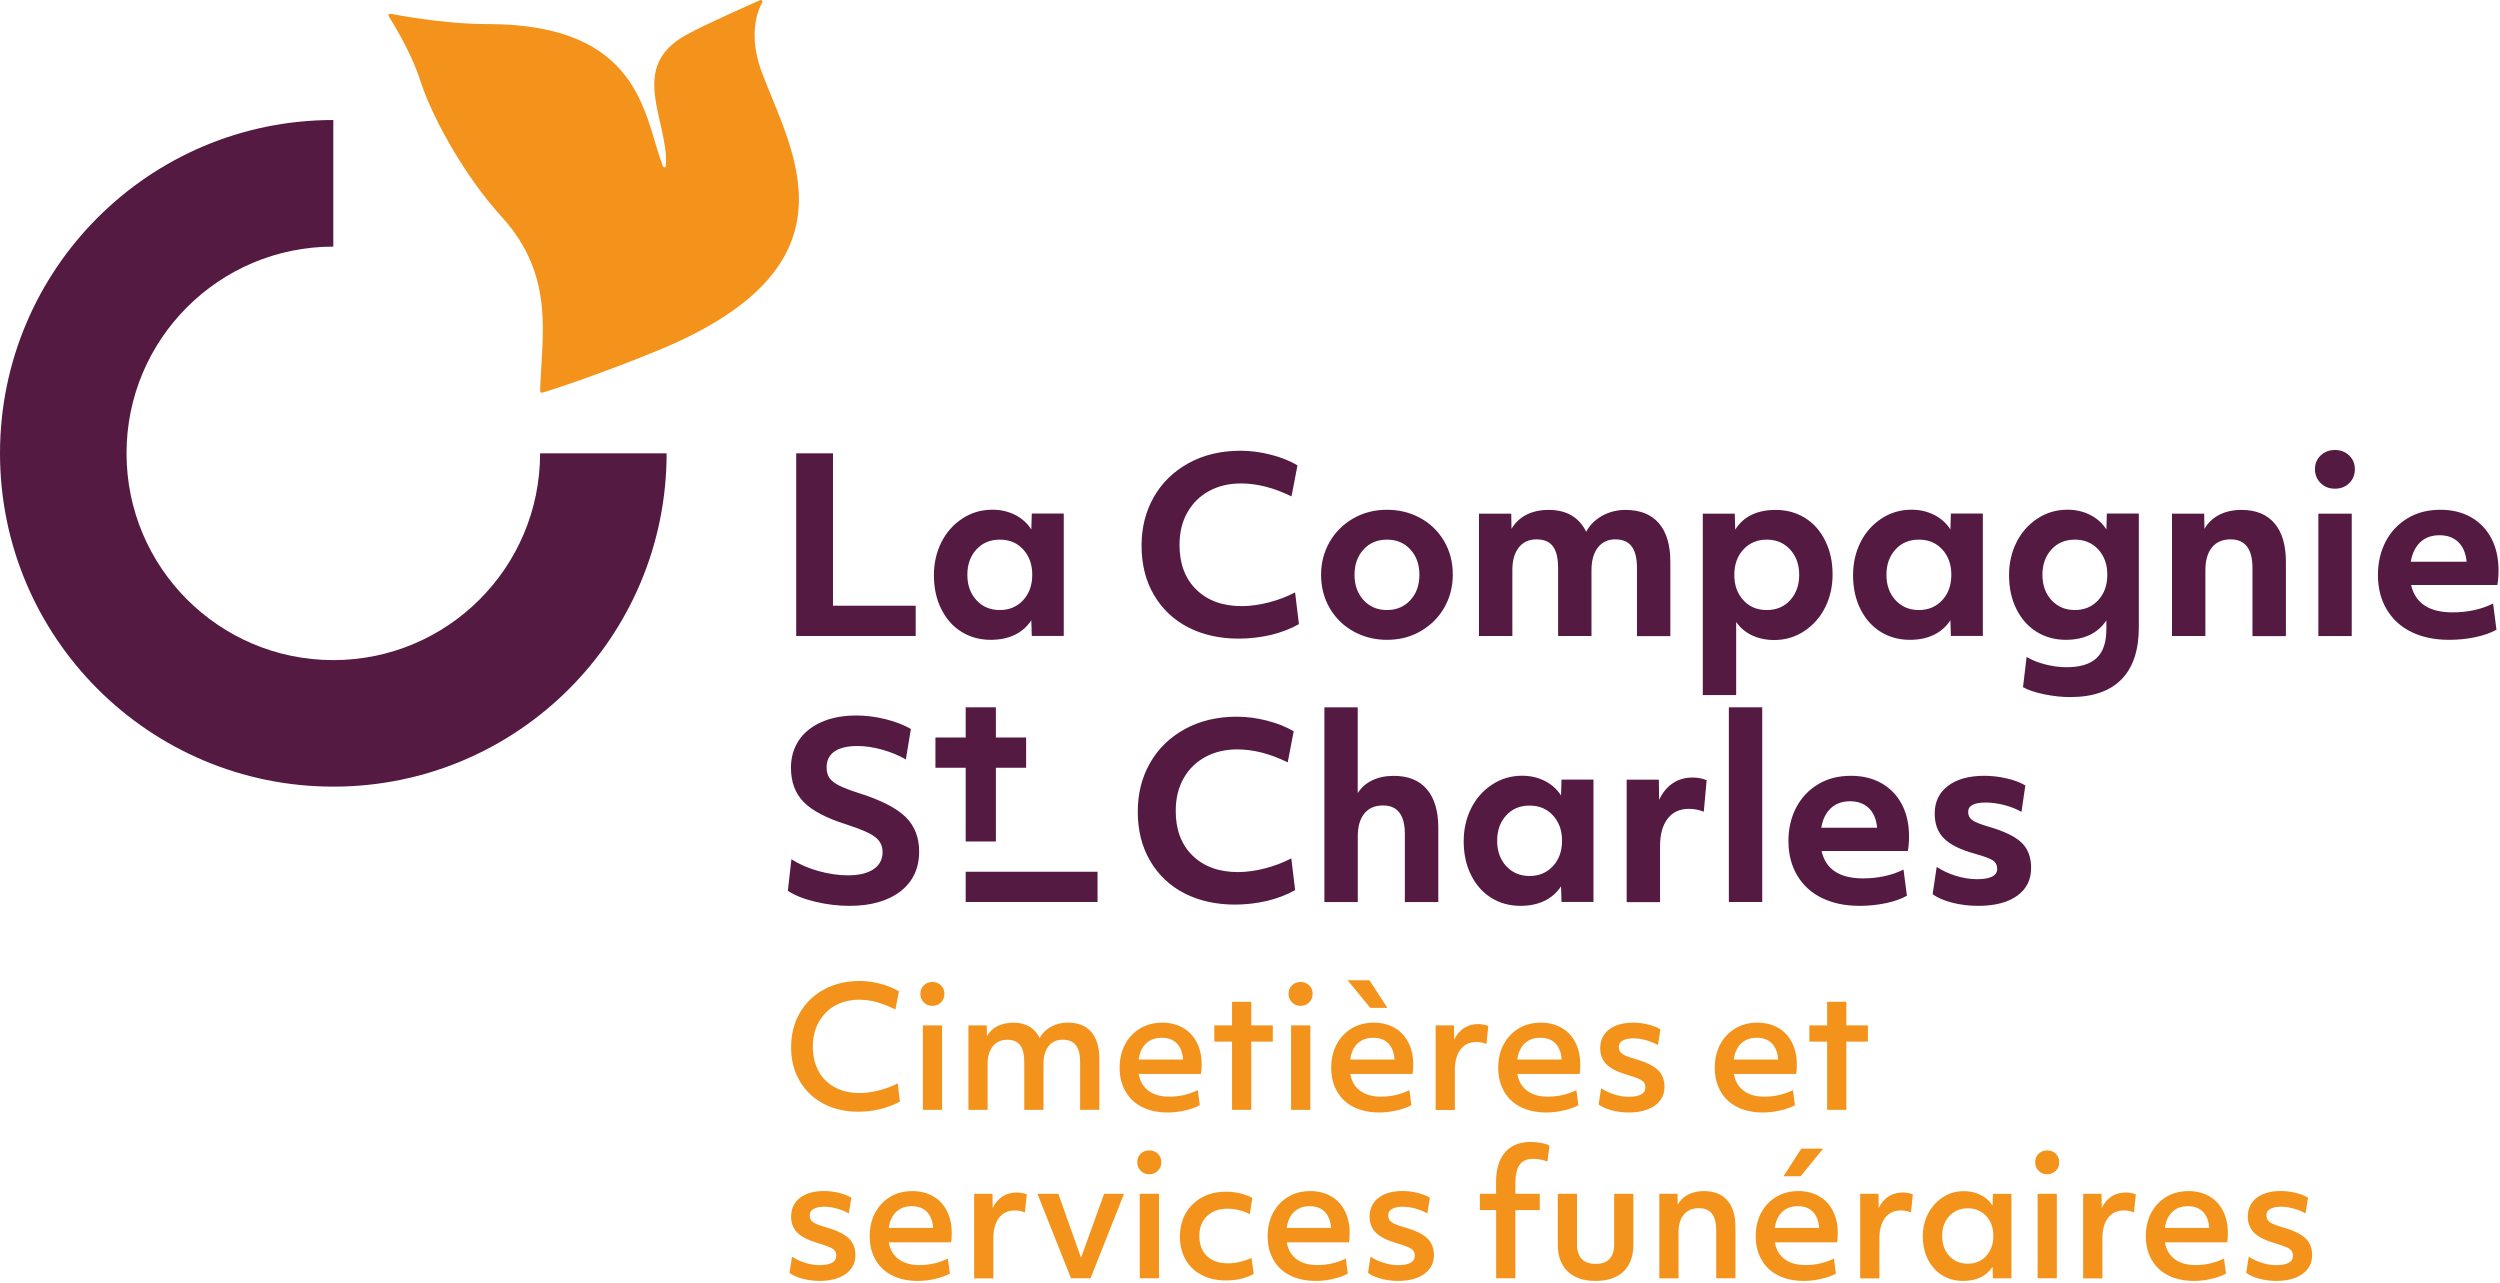 <svg xmlns="http://www.w3.org/2000/svg" width="376" height="193" viewBox="0 0 376 193"><g fill="none"><g fill="#541A42" transform="translate(118.49 67.68)"><polygon points="1.26 .5 6.79 .5 6.79 23.42 19.23 23.42 19.23 27.97 1.26 27.97 1.26 .5"/><path d="M30.5 28.55C28.89 28.55 27.43 28.15 26.14 27.36 24.85 26.56 23.83 25.43 23.09 23.94 22.34 22.46 21.97 20.75 21.97 18.82 21.97 17.04 22.34 15.4 23.07 13.92 23.8 12.44 24.85 11.24 26.2 10.34 27.55 9.44 29.07 8.98 30.76 8.98 32.01 8.98 33.15 9.24 34.18 9.76 35.2 10.28 36.02 11.01 36.62 11.95L36.69 9.56 41.5 9.56 41.5 27.96 36.69 27.96 36.62 25.61C35.99 26.57 35.16 27.3 34.13 27.8 33.08 28.31 31.88 28.55 30.5 28.55ZM31.88 24.07C33.3 24.07 34.47 23.58 35.39 22.59 36.31 21.6 36.76 20.32 36.76 18.76 36.76 17.22 36.31 15.95 35.4 14.96 34.5 13.97 33.32 13.48 31.88 13.48 30.44 13.48 29.26 13.97 28.36 14.96 27.46 15.95 27 17.21 27 18.76 27 20.33 27.46 21.6 28.37 22.59 29.28 23.58 30.45 24.07 31.88 24.07ZM67.81 28.37C64.97 28.37 62.45 27.81 60.25 26.69 58.06 25.57 56.33 23.95 55.08 21.83 53.83 19.71 53.2 17.23 53.2 14.38 53.2 11.68 53.81 9.25 55.03 7.1 56.25 4.94 57.99 3.24 60.25 1.99 62.51.74 65.13.11 68.09.11 69.58.11 71.11.31 72.66.71 74.21 1.11 75.55 1.64 76.65 2.32L75.75 6.98C73.12 5.68 70.59 5.03 68.16 5.03 66.38 5.03 64.79 5.4 63.39 6.15 61.99 6.9 60.9 7.97 60.1 9.37 59.3 10.77 58.91 12.41 58.91 14.29 58.91 17.11 59.75 19.35 61.44 21 63.13 22.65 65.4 23.48 68.27 23.48 69.52 23.48 70.86 23.3 72.28 22.94 73.7 22.58 75.04 22.07 76.29 21.42L76.87 26.19C75.64 26.89 74.23 27.43 72.64 27.82 71.06 28.18 69.45 28.37 67.81 28.37ZM90.11 28.55C88.3 28.55 86.65 28.14 85.14 27.32 83.63 26.5 82.43 25.34 81.54 23.85 80.65 22.36 80.2 20.66 80.2 18.75 80.2 16.99 80.62 15.37 81.45 13.89 82.28 12.41 83.46 11.22 84.97 10.33 86.49 9.44 88.2 8.99 90.1 8.99 91.91 8.99 93.56 9.39 95.07 10.2 96.58 11.01 97.78 12.16 98.67 13.65 99.56 15.14 100.01 16.84 100.01 18.75 100.01 20.53 99.59 22.17 98.76 23.65 97.93 25.13 96.75 26.32 95.24 27.21 93.73 28.11 92.02 28.55 90.11 28.55ZM90.11 24.07C91.53 24.07 92.7 23.58 93.62 22.59 94.54 21.6 94.99 20.32 94.99 18.76 94.99 17.22 94.54 15.95 93.63 14.96 92.73 13.97 91.55 13.48 90.11 13.48 88.67 13.48 87.49 13.97 86.59 14.96 85.69 15.95 85.23 17.21 85.23 18.76 85.23 20.33 85.69 21.6 86.6 22.59 87.52 23.58 88.69 24.07 90.11 24.07ZM103.96 9.58 108.8 9.58 108.84 11.86C109.39 10.92 110.15 10.21 111.1 9.73 112.05 9.25 113.17 9.01 114.44 9.01 117.12 9.01 118.99 10.11 120.08 12.3 120.59 11.31 121.38 10.52 122.45 9.91 123.52 9.31 124.7 9.01 125.97 9.01 128.16 9.01 129.84 9.67 130.99 11 132.15 12.33 132.73 14.27 132.73 16.82L132.73 27.99 127.71 27.99 127.71 17.74C127.71 16.27 127.44 15.19 126.91 14.49 126.38 13.79 125.56 13.44 124.45 13.44 123.34 13.44 122.47 13.85 121.83 14.67 121.19 15.49 120.87 16.62 120.87 18.07L120.87 27.97 115.85 27.97 115.85 17.74C115.85 16.27 115.59 15.19 115.07 14.49 114.55 13.79 113.73 13.44 112.59 13.44 111.46 13.44 110.57 13.85 109.93 14.67 109.29 15.49 108.97 16.61 108.97 18.03L108.97 27.97 103.95 27.97 103.95 9.58 103.96 9.58ZM137.61 9.58 142.42 9.58 142.49 11.97C143.74 9.99 145.78 9.01 148.6 9.01 150.21 9.01 151.67 9.41 152.96 10.2 154.25 11 155.27 12.13 156.01 13.62 156.76 15.1 157.13 16.81 157.13 18.74 157.13 20.52 156.76 22.16 156.03 23.64 155.29 25.12 154.25 26.32 152.9 27.22 151.55 28.12 150.03 28.58 148.35 28.58 147.12 28.58 146.01 28.34 145.02 27.88 144.03 27.41 143.24 26.74 142.63 25.87L142.63 36.86 137.61 36.86 137.61 9.58 137.61 9.58ZM147.23 24.07C148.68 24.07 149.85 23.58 150.75 22.59 151.65 21.6 152.11 20.34 152.11 18.79 152.11 17.22 151.65 15.95 150.74 14.96 149.82 13.97 148.66 13.48 147.23 13.48 145.81 13.48 144.64 13.97 143.72 14.96 142.8 15.95 142.35 17.23 142.35 18.79 142.35 20.33 142.8 21.6 143.71 22.59 144.61 23.58 145.78 24.07 147.23 24.07ZM168.74 28.55C167.13 28.55 165.67 28.15 164.38 27.36 163.09 26.56 162.07 25.43 161.33 23.94 160.58 22.46 160.21 20.75 160.21 18.82 160.21 17.04 160.58 15.4 161.31 13.92 162.04 12.44 163.09 11.24 164.44 10.34 165.79 9.44 167.31 8.98 168.99 8.98 170.24 8.98 171.38 9.24 172.41 9.76 173.43 10.28 174.25 11.01 174.85 11.95L174.92 9.56 179.73 9.56 179.73 27.96 174.92 27.96 174.85 25.61C174.22 26.57 173.39 27.3 172.36 27.8 171.31 28.31 170.11 28.55 168.74 28.55ZM170.11 24.07C171.53 24.07 172.7 23.58 173.62 22.59 174.54 21.6 174.99 20.32 174.99 18.76 174.99 17.22 174.54 15.95 173.63 14.96 172.73 13.97 171.55 13.48 170.11 13.48 168.66 13.48 167.49 13.97 166.59 14.96 165.69 15.95 165.23 17.21 165.23 18.76 165.23 20.33 165.69 21.6 166.6 22.59 167.52 23.58 168.69 24.07 170.11 24.07ZM192.85 37.16C191.6 37.16 190.3 37.02 188.95 36.74 187.6 36.46 186.54 36.11 185.77 35.67L186.31 31.12C187.06 31.58 187.98 31.95 189.09 32.24 190.2 32.53 191.27 32.67 192.31 32.67 194.36 32.67 195.87 32.21 196.85 31.28 197.83 30.35 198.31 28.9 198.31 26.92L198.31 25.62C197.68 26.58 196.85 27.31 195.82 27.81 194.78 28.3 193.58 28.55 192.2 28.55 190.59 28.55 189.13 28.15 187.84 27.36 186.55 26.56 185.53 25.43 184.79 23.94 184.04 22.46 183.67 20.75 183.67 18.82 183.67 17.04 184.04 15.4 184.77 13.92 185.5 12.44 186.55 11.24 187.9 10.34 189.25 9.44 190.77 8.98 192.45 8.98 193.7 8.98 194.84 9.24 195.87 9.76 196.89 10.28 197.71 11.01 198.31 11.95L198.38 9.56 203.19 9.56 203.19 26.66C203.19 30.11 202.32 32.71 200.59 34.49 198.85 36.27 196.27 37.16 192.85 37.16ZM193.57 24.07C194.99 24.07 196.16 23.58 197.08 22.59 198 21.6 198.45 20.32 198.45 18.76 198.45 17.22 198 15.95 197.09 14.96 196.19 13.97 195.01 13.48 193.57 13.48 192.12 13.48 190.95 13.97 190.05 14.96 189.15 15.95 188.69 17.21 188.69 18.76 188.69 20.33 189.15 21.6 190.06 22.59 190.98 23.58 192.15 24.07 193.57 24.07ZM208.18 9.58 213.02 9.58 213.06 11.86C213.59 10.94 214.33 10.24 215.28 9.75 216.23 9.26 217.35 9.01 218.62 9.01 220.79 9.01 222.45 9.68 223.59 11.02 224.73 12.36 225.31 14.29 225.31 16.82L225.31 27.99 220.28 27.99 220.28 17.74C220.28 14.87 219.18 13.44 216.99 13.44 215.78 13.44 214.85 13.84 214.19 14.65 213.53 15.46 213.2 16.6 213.2 18.07L213.2 27.97 208.18 27.97 208.18 9.58 208.18 9.58ZM232.68 5.82C231.81 5.82 231.1 5.54 230.53 4.97 229.96 4.4 229.68 3.71 229.68 2.89 229.68 2.07 229.96 1.38 230.53.83 231.1.28 231.81 0 232.68 0 233.55 0 234.26.28 234.83.83 235.4 1.38 235.68 2.07 235.68 2.89 235.68 3.73 235.4 4.43 234.83 4.99 234.27 5.54 233.55 5.82 232.68 5.82ZM230.19 9.58 235.21 9.58 235.21 27.98 230.19 27.98 230.19 9.58ZM249.85 28.55C247.7 28.55 245.83 28.16 244.23 27.39 242.63 26.62 241.38 25.49 240.49 24.01 239.6 22.53 239.15 20.79 239.15 18.79 239.15 16.93 239.54 15.27 240.31 13.78 241.08 12.3 242.18 11.13 243.6 10.27 245.02 9.41 246.67 8.99 248.55 8.99 250.29 8.99 251.81 9.36 253.12 10.09 254.43 10.83 255.46 11.88 256.19 13.25 256.92 14.62 257.29 16.25 257.29 18.13 257.29 18.93 257.23 19.65 257.11 20.3L244.14 20.3C244.77 23.05 246.85 24.42 250.39 24.42 251.5 24.42 252.58 24.31 253.63 24.08 254.68 23.85 255.62 23.52 256.47 23.09L256.98 27.03C256.11 27.51 255.05 27.89 253.8 28.15 252.54 28.42 251.23 28.55 249.85 28.55ZM252.49 16.8C252.37 15.52 251.95 14.54 251.24 13.85 250.53 13.16 249.58 12.82 248.4 12.82 247.24 12.82 246.29 13.16 245.54 13.85 244.79 14.54 244.31 15.52 244.09 16.8L252.49 16.8ZM9.25 68.56C7.54 68.56 5.82 68.35 4.08 67.93 2.34 67.51.98 66.96 0 66.29L.54 61.55C1.7 62.3 3.05 62.89 4.59 63.32 6.13 63.75 7.61 63.97 9.04 63.97 10.7 63.97 11.99 63.66 12.89 63.05 13.79 62.44 14.25 61.57 14.25 60.47 14.25 59.53 13.87 58.77 13.11 58.19 12.35 57.61 10.91 56.99 8.79 56.31 5.8 55.37 3.67 54.25 2.39 52.95 1.11 51.65.47 49.93.47 47.78.47 46.24.86 44.88 1.64 43.69 2.42 42.51 3.56 41.59 5.06 40.92 6.55 40.26 8.3 39.93 10.3 39.93 11.72 39.93 13.17 40.11 14.64 40.47 16.11 40.83 17.4 41.33 18.51 41.95L17.75 46.54C16.71 45.94 15.54 45.45 14.23 45.08 12.92 44.71 11.67 44.52 10.49 44.52 8.95 44.52 7.78 44.8 7 45.35 6.22 45.9 5.83 46.7 5.83 47.74 5.83 48.39 5.98 48.93 6.28 49.35 6.58 49.77 7.08 50.15 7.76 50.49 8.45 50.83 9.43 51.2 10.71 51.61 13.99 52.65 16.31 53.83 17.69 55.17 19.06 56.51 19.75 58.25 19.75 60.39 19.75 62.92 18.82 64.91 16.95 66.37 15.06 67.83 12.5 68.56 9.25 68.56ZM67.24 68.37C64.4 68.37 61.88 67.81 59.68 66.69 57.49 65.57 55.76 63.95 54.51 61.83 53.26 59.71 52.63 57.23 52.63 54.38 52.63 51.68 53.24 49.25 54.46 47.1 55.68 44.94 57.42 43.24 59.68 41.99 61.95 40.74 64.56 40.11 67.52 40.11 69.01 40.11 70.54 40.31 72.09 40.71 73.64 41.11 74.98 41.64 76.08 42.32L75.18 46.98C72.55 45.68 70.02 45.03 67.59 45.03 65.81 45.03 64.22 45.4 62.82 46.15 61.42 46.9 60.33 47.97 59.53 49.37 58.73 50.77 58.34 52.41 58.34 54.29 58.34 57.11 59.18 59.35 60.87 61 62.56 62.65 64.83 63.48 67.7 63.48 68.95 63.48 70.29 63.3 71.71 62.94 73.13 62.58 74.47 62.07 75.72 61.42L76.3 66.19C75.07 66.89 73.66 67.43 72.07 67.82 70.49 68.18 68.88 68.37 67.24 68.37ZM80.69 38.7 85.71 38.7 85.71 51.61C86.24 50.77 86.97 50.12 87.9 49.68 88.83 49.23 89.91 49.01 91.14 49.01 93.31 49.01 94.97 49.68 96.11 51.02 97.25 52.36 97.83 54.29 97.83 56.82L97.83 67.99 92.8 67.99 92.8 57.76C92.8 54.89 91.7 53.46 89.51 53.46 88.3 53.46 87.37 53.86 86.71 54.67 86.05 55.48 85.72 56.62 85.72 58.09L85.72 67.99 80.7 67.99 80.7 38.7 80.69 38.7ZM110.18 68.56C108.57 68.56 107.11 68.16 105.82 67.37 104.53 66.57 103.51 65.44 102.77 63.95 102.02 62.47 101.65 60.76 101.65 58.83 101.65 57.05 102.02 55.41 102.75 53.93 103.48 52.45 104.53 51.25 105.88 50.35 107.23 49.45 108.75 48.99 110.43 48.99 111.68 48.99 112.82 49.25 113.85 49.77 114.87 50.29 115.69 51.02 116.29 51.96L116.36 49.57 121.17 49.57 121.17 67.97 116.36 67.97 116.29 65.62C115.66 66.58 114.83 67.31 113.8 67.81 112.76 68.31 111.56 68.56 110.18 68.56ZM111.56 64.07C112.98 64.07 114.15 63.58 115.07 62.59 115.99 61.6 116.44 60.32 116.44 58.76 116.44 57.22 115.99 55.95 115.08 54.96 114.18 53.97 113 53.48 111.56 53.48 110.11 53.48 108.94 53.97 108.04 54.96 107.14 55.95 106.68 57.21 106.68 58.76 106.68 60.33 107.14 61.6 108.05 62.59 108.97 63.58 110.14 64.07 111.56 64.07ZM126.16 49.58 131 49.58 131.04 52.62C131.55 51.54 132.23 50.7 133.08 50.13 133.94 49.55 134.93 49.26 136.06 49.26 136.83 49.26 137.54 49.39 138.19 49.66L137.76 54.4C137.01 54.11 136.27 53.97 135.52 53.97 134.15 53.97 133.08 54.46 132.32 55.45 131.56 56.44 131.18 57.82 131.18 59.61L131.18 68 126.16 68 126.16 49.58 126.16 49.58Z"/><polygon points="141.53 38.7 146.55 38.7 146.55 67.98 141.53 67.98"/><path d="M161.19 68.56C159.04 68.56 157.17 68.17 155.57 67.4 153.97 66.63 152.72 65.5 151.83 64.02 150.94 62.54 150.49 60.8 150.49 58.8 150.49 56.94 150.88 55.28 151.65 53.79 152.42 52.31 153.52 51.14 154.94 50.28 156.36 49.42 158.01 49 159.89 49 161.63 49 163.15 49.37 164.46 50.1 165.77 50.84 166.8 51.89 167.53 53.26 168.26 54.63 168.63 56.26 168.63 58.14 168.63 58.94 168.57 59.66 168.45 60.31L155.47 60.31C156.1 63.06 158.18 64.43 161.72 64.43 162.83 64.43 163.91 64.32 164.96 64.09 166.01 63.86 166.95 63.53 167.8 63.1L168.31 67.04C167.44 67.52 166.38 67.9 165.13 68.16 163.88 68.42 162.56 68.56 161.19 68.56ZM163.83 56.81C163.71 55.53 163.29 54.55 162.58 53.86 161.87 53.17 160.92 52.83 159.74 52.83 158.58 52.83 157.63 53.17 156.88 53.86 156.13 54.55 155.65 55.53 155.43 56.81L163.83 56.81ZM179.05 68.56C177.65 68.56 176.33 68.4 175.07 68.07 173.82 67.74 172.85 67.32 172.18 66.79L172.79 62.7C173.61 63.25 174.57 63.7 175.66 64.04 176.76 64.38 177.81 64.55 178.82 64.55 180.87 64.55 181.89 64.03 181.89 63 181.89 62.45 181.67 62.02 181.24 61.73 180.81 61.44 179.9 61.1 178.53 60.72 176.36 60.12 174.81 59.35 173.88 58.42 172.95 57.49 172.49 56.25 172.49 54.68 172.49 52.92 173.15 51.53 174.48 50.52 175.81 49.51 177.63 49 179.94 49 181.07 49 182.21 49.13 183.34 49.4 184.47 49.67 185.4 50.01 186.12 50.45L185.54 54.43C184.79 54 183.93 53.65 182.96 53.4 181.98 53.15 181.05 53.02 180.16 53.02 178.4 53.02 177.52 53.49 177.52 54.43 177.52 54.96 177.73 55.38 178.15 55.68 178.57 55.98 179.41 56.31 180.66 56.67 182.97 57.35 184.61 58.14 185.56 59.06 186.51 59.98 186.99 61.24 186.99 62.86 186.99 64.64 186.29 66.04 184.88 67.05 183.48 68.05 181.53 68.56 179.05 68.56Z"/></g><rect width="19.83" height="4.55" x="145.24" y="131.11" fill="#541A42"/><path fill="#541A42" d="M50.13,99.28 C32.96,99.28 19.03,85.36 19.03,68.18 C19.03,51 32.96,37.09 50.13,37.09 L50.13,18.05 C22.44,18.05 7.10542736e-15,40.5 7.10542736e-15,68.18 C7.10542736e-15,95.86 22.45,118.31 50.13,118.31 C77.82,118.31 100.26,95.86 100.26,68.18 L81.23,68.18 C81.23,85.36 67.31,99.28 50.13,99.28 Z"/><path fill="#F3931B" d="M99.65,24.87 C96.83,17.45 96.47,3.62 73.31,3.62 C66.32,3.62 58.93,2.09 58.73,2.07 C58.55,2.05 58.32,2.17 58.48,2.47 C58.66,2.82 61.73,7.46 63.25,12.23 C64.89,17.36 69.66,26.24 75.41,32.56 C83.58,41.52 81.45,50.51 81.24,58.76 C81.24,58.81 81.24,58.94 81.32,59.01 C81.39,59.07 81.51,59.08 81.67,59.03 C83.03,58.63 90.61,56.15 99.04,52.67 C130.15,39.82 118.94,22.65 114.53,10.74 C113.21,7.17 113.06,3.26 114.64,0.36 C114.66,0.32 114.67,0.28 114.67,0.24 C114.67,0.11 114.56,7.10542736e-15 114.43,7.10542736e-15 C114.39,7.10542736e-15 114.35,0.01 114.31,0.03 C114.31,0.03 106.44,3.47 103.22,5.24 C94.37,10.1 100.48,17.97 100.17,24.82 C100.15,25.23 99.82,25.33 99.65,24.87 Z"/><polygon fill="#541A42" points="154.33 110.92 149.78 110.92 149.78 106.38 145.24 106.38 145.24 110.92 140.69 110.92 140.69 115.47 145.24 115.47 145.24 126.56 149.78 126.56 149.78 115.47 154.33 115.47"/><g fill="#F3931B" transform="translate(118.74 147.43)"><path d="M10.33 19.77C8.4 19.77 6.68 19.38 5.16 18.59 3.64 17.8 2.44 16.67 1.56 15.2.68 13.72.24 12.01.24 10.07.24 8.18.66 6.48 1.51 4.98 2.36 3.48 3.56 2.29 5.13 1.42 6.7.55 8.5.11 10.55.11 11.59.11 12.64.25 13.71.54 14.77.83 15.69 1.2 16.46 1.67L15.93 4.39C14.89 3.89 13.94 3.52 13.08 3.28 12.22 3.04 11.35 2.93 10.48 2.93 9.14 2.93 7.94 3.22 6.9 3.79 5.86 4.36 5.03 5.18 4.42 6.25 3.82 7.32 3.51 8.56 3.51 9.97 3.51 11.36 3.79 12.58 4.35 13.63 4.91 14.68 5.72 15.5 6.79 16.08 7.85 16.67 9.11 16.96 10.55 16.96 11.44 16.96 12.39 16.83 13.39 16.58 14.4 16.33 15.36 15.98 16.28 15.52L16.61 18.26C14.7 19.26 12.61 19.77 10.33 19.77ZM21.49 3.85C20.97 3.85 20.54 3.68 20.2 3.33 19.86 2.99 19.68 2.55 19.68 2.04 19.68 1.53 19.85 1.09 20.2.76 20.54.43 20.98.26 21.49.26 22 .26 22.44.43 22.78.76 23.12 1.1 23.3 1.52 23.3 2.04 23.3 2.56 23.13 2.99 22.78 3.33 22.43 3.67 22.01 3.85 21.49 3.85ZM20.06 6.79 22.95 6.79 22.95 19.49 20.06 19.49 20.06 6.79ZM26.9 6.79 29.67 6.79 29.7 8.42C30.05 7.77 30.57 7.26 31.26 6.91 31.95 6.56 32.76 6.38 33.7 6.38 34.62 6.38 35.41 6.58 36.08 6.97 36.74 7.36 37.26 7.94 37.63 8.69 38.01 7.97 38.59 7.4 39.34 6.99 40.09 6.58 40.93 6.37 41.85 6.37 43.39 6.37 44.57 6.83 45.38 7.77 46.19 8.71 46.6 10.04 46.6 11.78L46.6 19.48 43.71 19.48 43.71 12.31C43.71 11.17 43.5 10.32 43.07 9.77 42.64 9.22 41.99 8.94 41.12 8.94 40.2 8.94 39.48 9.26 38.97 9.9 38.46 10.54 38.2 11.43 38.2 12.57L38.2 19.49 35.31 19.49 35.31 12.32C35.31 11.16 35.1 10.31 34.69 9.77 34.28 9.23 33.63 8.95 32.74 8.95 31.83 8.95 31.12 9.27 30.59 9.92 30.06 10.57 29.8 11.44 29.8 12.55L29.8 19.49 26.91 19.49 26.91 6.79 26.9 6.79ZM56.9 19.89C55.46 19.89 54.19 19.63 53.1 19.1 52.01 18.57 51.16 17.8 50.56 16.77 49.96 15.74 49.65 14.55 49.65 13.17 49.65 11.88 49.91 10.72 50.44 9.7 50.97 8.68 51.72 7.87 52.69 7.27 53.66 6.68 54.79 6.38 56.06 6.38 57.22 6.38 58.24 6.63 59.14 7.13 60.04 7.63 60.74 8.36 61.24 9.32 61.74 10.28 61.99 11.39 61.99 12.66 61.99 13.3 61.96 13.78 61.89 14.09L52.53 14.09C52.71 15.18 53.2 16.02 54 16.62 54.8 17.22 55.84 17.51 57.13 17.51 58.64 17.51 60.06 17.18 61.41 16.53L61.71 18.79C61.09 19.13 60.35 19.39 59.5 19.58 58.65 19.77 57.79 19.89 56.9 19.89ZM59.19 11.92C59.12 10.88 58.81 10.08 58.26 9.5 57.71 8.93 56.94 8.65 55.97 8.65 55.01 8.65 54.23 8.94 53.63 9.5 53.03 10.07 52.66 10.88 52.52 11.92L59.19 11.92Z"/><polygon points="66.56 9.23 63.89 9.23 63.89 6.79 66.56 6.79 66.56 3.24 69.45 3.24 69.45 6.79 72.69 6.79 72.69 9.23 69.45 9.23 69.45 19.49 66.56 19.49"/><path d="M76.87 3.85C76.35 3.85 75.92 3.68 75.58 3.33 75.24 2.99 75.06 2.55 75.06 2.04 75.06 1.53 75.23 1.09 75.58.76 75.92.43 76.36.26 76.87.26 77.38.26 77.82.43 78.16.76 78.5 1.1 78.68 1.52 78.68 2.04 78.68 2.56 78.51 2.99 78.16 3.33 77.81 3.67 77.39 3.85 76.87 3.85ZM75.44 6.79 78.33 6.79 78.33 19.49 75.44 19.49 75.44 6.79ZM88.72 19.89C87.28 19.89 86.01 19.63 84.92 19.1 83.83 18.57 82.98 17.8 82.38 16.77 81.78 15.74 81.47 14.55 81.47 13.17 81.47 11.88 81.73 10.72 82.26 9.7 82.79 8.68 83.54 7.87 84.51 7.27 85.48 6.68 86.61 6.38 87.88 6.38 89.04 6.38 90.06 6.63 90.96 7.13 91.86 7.63 92.56 8.36 93.06 9.32 93.56 10.28 93.81 11.39 93.81 12.66 93.81 13.3 93.78 13.78 93.71 14.09L84.35 14.09C84.53 15.18 85.02 16.02 85.82 16.62 86.62 17.22 87.66 17.51 88.95 17.51 90.46 17.51 91.88 17.18 93.23 16.53L93.53 18.79C92.91 19.13 92.17 19.39 91.32 19.58 90.47 19.77 89.6 19.89 88.72 19.89ZM83.94 0 87.23 0 89.92 4.15 87.35 4.15 83.94 0ZM91 11.92C90.93 10.88 90.62 10.08 90.07 9.5 89.52 8.93 88.75 8.65 87.78 8.65 86.82 8.65 86.04 8.94 85.44 9.5 84.84 10.07 84.47 10.88 84.33 11.92L91 11.92ZM97.17 6.79 99.94 6.79 99.97 8.93C100.32 8.18 100.81 7.6 101.44 7.19 102.07 6.78 102.79 6.59 103.62 6.59 103.84 6.59 104.09 6.62 104.37 6.67 104.66 6.72 104.9 6.79 105.1 6.87L104.82 9.59C104.35 9.39 103.85 9.29 103.31 9.29 102.29 9.29 101.49 9.66 100.92 10.41 100.35 11.16 100.07 12.19 100.07 13.52L100.07 19.51 97.18 19.51 97.18 6.79 97.17 6.79ZM113.84 19.89C112.4 19.89 111.13 19.63 110.04 19.1 108.95 18.57 108.1 17.8 107.5 16.77 106.9 15.74 106.59 14.55 106.59 13.17 106.59 11.88 106.85 10.72 107.38 9.7 107.91 8.68 108.66 7.87 109.63 7.27 110.6 6.68 111.73 6.38 113 6.38 114.16 6.38 115.18 6.63 116.08 7.13 116.98 7.63 117.68 8.36 118.18 9.32 118.68 10.28 118.93 11.39 118.93 12.66 118.93 13.3 118.9 13.78 118.83 14.09L109.47 14.09C109.65 15.18 110.14 16.02 110.94 16.62 111.74 17.22 112.78 17.51 114.07 17.51 115.58 17.51 117 17.18 118.35 16.53L118.65 18.79C118.03 19.13 117.29 19.39 116.44 19.58 115.59 19.77 114.73 19.89 113.84 19.89ZM116.13 11.92C116.06 10.88 115.75 10.08 115.2 9.5 114.65 8.93 113.88 8.65 112.91 8.65 111.95 8.65 111.17 8.94 110.57 9.5 109.97 10.07 109.6 10.88 109.46 11.92L116.13 11.92ZM126.21 19.89C125.34 19.89 124.49 19.78 123.66 19.56 122.83 19.34 122.17 19.05 121.69 18.68L122.07 16.24C122.61 16.61 123.25 16.91 124.01 17.16 124.76 17.4 125.48 17.53 126.15 17.53 127.86 17.53 128.72 17.06 128.72 16.12 128.72 15.79 128.64 15.52 128.48 15.33 128.32 15.14 128.05 14.96 127.68 14.8 127.3 14.64 126.75 14.45 126.01 14.23 124.57 13.81 123.53 13.29 122.89 12.66 122.25 12.03 121.93 11.22 121.93 10.23 121.93 9.04 122.37 8.1 123.26 7.41 124.15 6.72 125.36 6.38 126.91 6.38 127.65 6.38 128.39 6.47 129.15 6.66 129.9 6.84 130.52 7.09 130.99 7.39L130.61 9.75C130.09 9.45 129.5 9.21 128.84 9.02 128.18 8.84 127.55 8.74 126.97 8.74 126.25 8.74 125.7 8.85 125.31 9.07 124.92 9.29 124.73 9.61 124.73 10.03 124.73 10.35 124.81 10.6 124.96 10.8 125.11 10.99 125.36 11.17 125.7 11.33 126.04 11.49 126.55 11.66 127.22 11.85 128.8 12.3 129.92 12.85 130.59 13.48 131.26 14.12 131.6 14.96 131.6 16.02 131.6 17.21 131.12 18.15 130.15 18.85 129.16 19.54 127.86 19.89 126.21 19.89ZM146.41 19.89C144.97 19.89 143.7 19.63 142.61 19.1 141.52 18.57 140.67 17.8 140.07 16.77 139.47 15.74 139.16 14.55 139.16 13.17 139.16 11.88 139.42 10.72 139.95 9.7 140.48 8.68 141.23 7.87 142.2 7.27 143.17 6.68 144.3 6.38 145.57 6.38 146.73 6.38 147.75 6.63 148.65 7.13 149.55 7.63 150.25 8.36 150.75 9.32 151.25 10.28 151.5 11.39 151.5 12.66 151.5 13.3 151.47 13.78 151.4 14.09L142.04 14.09C142.22 15.18 142.71 16.02 143.51 16.62 144.31 17.22 145.35 17.51 146.64 17.51 148.15 17.51 149.57 17.18 150.92 16.53L151.22 18.79C150.6 19.13 149.86 19.39 149.01 19.58 148.16 19.77 147.29 19.89 146.41 19.89ZM148.69 11.92C148.62 10.88 148.31 10.08 147.76 9.5 147.21 8.93 146.44 8.65 145.47 8.65 144.51 8.65 143.73 8.94 143.13 9.5 142.53 10.07 142.16 10.88 142.02 11.92L148.69 11.92Z"/><polygon points="156.06 9.23 153.39 9.23 153.39 6.79 156.06 6.79 156.06 3.24 158.95 3.24 158.95 6.79 162.19 6.79 162.19 9.23 158.95 9.23 158.95 19.49 156.06 19.49"/><path d="M4.52 45.22C3.65 45.22 2.8 45.11 1.97 44.89 1.14 44.67.48 44.38-1.42108547e-14 44.01L.38 41.57C.92 41.94 1.56 42.24 2.32 42.49 3.07 42.73 3.79 42.85 4.46 42.85 6.17 42.85 7.03 42.38 7.03 41.44 7.03 41.11 6.95 40.84 6.79 40.65 6.63 40.46 6.36 40.28 5.99 40.12 5.62 39.96 5.06 39.77 4.32 39.55 2.88 39.13 1.84 38.61 1.2 37.98.56 37.35.24 36.54.24 35.55.24 34.36.68 33.42 1.57 32.73 2.46 32.04 3.67 31.7 5.22 31.7 5.96 31.7 6.7 31.79 7.46 31.98 8.21 32.16 8.83 32.41 9.3 32.71L8.92 35.07C8.4 34.77 7.81 34.53 7.15 34.34 6.49 34.16 5.86 34.06 5.28 34.06 4.56 34.06 4.01 34.17 3.62 34.39 3.23 34.61 3.04 34.93 3.04 35.35 3.04 35.67 3.12 35.92 3.27 36.12 3.42 36.31 3.67 36.49 4.01 36.65 4.35 36.81 4.86 36.98 5.53 37.17 7.11 37.62 8.23 38.17 8.9 38.8 9.57 39.44 9.91 40.28 9.91 41.34 9.91 42.53 9.43 43.47 8.46 44.17 7.47 44.87 6.16 45.22 4.52 45.22ZM19.31 45.22C17.87 45.22 16.6 44.96 15.51 44.43 14.42 43.9 13.57 43.13 12.97 42.1 12.37 41.08 12.06 39.88 12.06 38.5 12.06 37.21 12.32 36.05 12.85 35.03 13.38 34.01 14.13 33.2 15.1 32.6 16.07 32.01 17.2 31.71 18.47 31.71 19.63 31.71 20.65 31.96 21.55 32.46 22.45 32.96 23.15 33.69 23.65 34.65 24.15 35.61 24.4 36.72 24.4 37.99 24.4 38.63 24.37 39.11 24.3 39.42L14.94 39.42C15.12 40.51 15.61 41.35 16.41 41.95 17.21 42.54 18.25 42.84 19.54 42.84 21.05 42.84 22.47 42.51 23.82 41.86L24.12 44.12C23.5 44.46 22.76 44.72 21.91 44.91 21.07 45.12 20.19 45.22 19.31 45.22ZM21.6 37.25C21.53 36.21 21.22 35.41 20.67 34.84 20.12 34.27 19.35 33.98 18.38 33.98 17.42 33.98 16.64 34.27 16.04 34.84 15.44 35.41 15.07 36.22 14.93 37.25L21.6 37.25ZM27.76 32.12 30.53 32.12 30.56 34.26C30.91 33.51 31.4 32.93 32.03 32.52 32.66 32.11 33.38 31.92 34.21 31.92 34.43 31.92 34.68 31.95 34.96 32 35.25 32.05 35.49 32.12 35.69 32.2L35.41 34.92C34.94 34.72 34.44 34.62 33.9 34.62 32.88 34.62 32.08 34.99 31.51 35.74 30.94 36.49 30.66 37.52 30.66 38.85L30.66 44.84 27.77 44.84 27.77 32.12 27.76 32.12Z"/><polygon points="37.29 32.12 40.43 32.12 43.85 41.73 47.32 32.12 50.31 32.12 45.28 44.82 42.34 44.82"/><path d="M54.11 29.18C53.59 29.18 53.16 29.01 52.82 28.66 52.48 28.32 52.3 27.88 52.3 27.37 52.3 26.86 52.47 26.42 52.82 26.09 53.16 25.76 53.6 25.59 54.11 25.59 54.62 25.59 55.06 25.76 55.4 26.09 55.74 26.43 55.92 26.85 55.92 27.37 55.92 27.89 55.75 28.32 55.4 28.66 55.05 29 54.63 29.18 54.11 29.18ZM52.68 32.12 55.57 32.12 55.57 44.82 52.68 44.82 52.68 32.12ZM65.68 45.15C64.3 45.15 63.09 44.89 62.05 44.36 61 43.83 60.18 43.07 59.6 42.07 59.02 41.07 58.72 39.89 58.72 38.54 58.72 37.25 59.01 36.1 59.57 35.08 60.14 34.07 60.95 33.27 62 32.68 63.05 32.09 64.27 31.8 65.66 31.8 66.36 31.8 67.06 31.88 67.76 32.05 68.46 32.22 69.07 32.44 69.61 32.73L69.23 35.19C68.74 34.92 68.2 34.72 67.6 34.57 67 34.43 66.41 34.36 65.84 34.36 64.57 34.36 63.55 34.73 62.78 35.48 62.01 36.23 61.64 37.22 61.64 38.46 61.64 39.75 62.03 40.76 62.8 41.49 63.57 42.22 64.63 42.58 65.97 42.58 67.04 42.58 68.22 42.31 69.49 41.78L69.82 44.17C69.28 44.47 68.65 44.71 67.93 44.89 67.21 45.07 66.45 45.15 65.68 45.15ZM79.16 45.22C77.72 45.22 76.45 44.96 75.36 44.43 74.27 43.9 73.42 43.13 72.82 42.1 72.22 41.08 71.91 39.88 71.91 38.5 71.91 37.21 72.17 36.05 72.7 35.03 73.23 34.01 73.98 33.2 74.95 32.6 75.92 32.01 77.05 31.71 78.32 31.71 79.48 31.71 80.5 31.96 81.4 32.46 82.3 32.96 83 33.69 83.5 34.65 84 35.61 84.25 36.72 84.25 37.99 84.25 38.63 84.22 39.11 84.15 39.42L74.79 39.42C74.97 40.51 75.46 41.35 76.26 41.95 77.06 42.54 78.1 42.84 79.39 42.84 80.9 42.84 82.32 42.51 83.67 41.86L83.97 44.12C83.35 44.46 82.61 44.72 81.76 44.91 80.92 45.12 80.05 45.22 79.16 45.22ZM81.45 37.25C81.38 36.21 81.07 35.41 80.52 34.84 79.97 34.27 79.2 33.98 78.23 33.98 77.27 33.98 76.49 34.27 75.89 34.84 75.29 35.41 74.92 36.22 74.78 37.25L81.45 37.25ZM91.53 45.22C90.66 45.22 89.81 45.11 88.98 44.89 88.15 44.67 87.49 44.38 87.01 44.01L87.39 41.57C87.93 41.94 88.57 42.24 89.33 42.49 90.08 42.73 90.8 42.85 91.47 42.85 93.18 42.85 94.04 42.38 94.04 41.44 94.04 41.11 93.96 40.84 93.8 40.65 93.64 40.46 93.37 40.28 93 40.12 92.63 39.96 92.07 39.77 91.33 39.55 89.89 39.13 88.85 38.61 88.21 37.98 87.57 37.35 87.25 36.54 87.25 35.55 87.25 34.36 87.69 33.42 88.58 32.73 89.47 32.04 90.68 31.7 92.23 31.7 92.97 31.7 93.71 31.79 94.47 31.98 95.22 32.16 95.84 32.41 96.31 32.71L95.93 35.07C95.41 34.77 94.82 34.53 94.16 34.34 93.5 34.16 92.87 34.06 92.29 34.06 91.57 34.06 91.02 34.17 90.63 34.39 90.24 34.61 90.05 34.93 90.05 35.35 90.05 35.67 90.13 35.92 90.28 36.12 90.43 36.31 90.68 36.49 91.02 36.65 91.36 36.81 91.87 36.98 92.54 37.17 94.12 37.62 95.24 38.17 95.91 38.8 96.58 39.44 96.92 40.28 96.92 41.34 96.92 42.53 96.44 43.47 95.47 44.17 94.48 44.87 93.18 45.22 91.53 45.22ZM106.27 34.56 103.83 34.56 103.83 32.12 106.27 32.12 106.27 30.33C106.27 28.4 106.72 26.92 107.62 25.88 108.52 24.84 109.81 24.32 111.51 24.32 112 24.32 112.49 24.37 113.01 24.46 113.52 24.55 113.95 24.68 114.3 24.85L114 27.26C113.28 26.99 112.55 26.86 111.81 26.86 110.89 26.86 110.22 27.16 109.8 27.77 109.38 28.37 109.17 29.33 109.17 30.64L109.17 32.12 112.84 32.12 112.84 34.56 109.17 34.56 109.17 44.82 106.28 44.82 106.28 34.56 106.27 34.56ZM121.23 45.22C119.42 45.22 118.02 44.74 117.03 43.79 116.04 42.83 115.55 41.48 115.55 39.74L115.55 32.12 118.44 32.12 118.44 39.69C118.44 41.67 119.38 42.66 121.26 42.66 123.1 42.66 124.03 41.67 124.03 39.69L124.03 32.12 126.92 32.12 126.92 39.74C126.92 41.48 126.43 42.83 125.45 43.79 124.46 44.74 123.06 45.22 121.23 45.22ZM130.79 32.12 133.56 32.12 133.59 33.75C133.94 33.1 134.46 32.59 135.15 32.24 135.84 31.89 136.63 31.71 137.54 31.71 139.07 31.71 140.23 32.17 141.05 33.11 141.87 34.05 142.27 35.38 142.27 37.12L142.27 44.82 139.38 44.82 139.38 37.65C139.38 36.51 139.17 35.66 138.74 35.11 138.31 34.56 137.65 34.28 136.77 34.28 135.8 34.28 135.04 34.6 134.51 35.24 133.97 35.88 133.71 36.77 133.71 37.91L133.71 44.83 130.82 44.83 130.82 32.12 130.79 32.12ZM152.57 45.22C151.13 45.22 149.86 44.96 148.77 44.43 147.68 43.9 146.83 43.13 146.23 42.1 145.63 41.08 145.32 39.88 145.32 38.5 145.32 37.21 145.58 36.05 146.11 35.03 146.64 34.01 147.39 33.2 148.36 32.6 149.33 32.01 150.46 31.71 151.73 31.71 152.89 31.71 153.91 31.96 154.81 32.46 155.71 32.96 156.41 33.69 156.91 34.65 157.41 35.61 157.66 36.72 157.66 37.99 157.66 38.63 157.63 39.11 157.56 39.42L148.2 39.42C148.38 40.51 148.87 41.35 149.67 41.95 150.47 42.54 151.51 42.84 152.8 42.84 154.31 42.84 155.73 42.51 157.08 41.86L157.38 44.12C156.76 44.46 156.02 44.72 155.17 44.91 154.33 45.12 153.46 45.22 152.57 45.22ZM154.86 37.25C154.79 36.21 154.48 35.41 153.93 34.84 153.38 34.27 152.61 33.98 151.64 33.98 150.68 33.98 149.9 34.27 149.3 34.84 148.7 35.41 148.33 36.22 148.19 37.25L154.86 37.25ZM152.17 25.33 155.46 25.33 152.07 29.48 149.5 29.48 152.17 25.33ZM161.02 32.12 163.79 32.12 163.82 34.26C164.17 33.51 164.66 32.93 165.29 32.52 165.92 32.11 166.64 31.92 167.47 31.92 167.69 31.92 167.94 31.95 168.22 32 168.51 32.05 168.75 32.12 168.95 32.2L168.67 34.92C168.2 34.72 167.7 34.62 167.16 34.62 166.14 34.62 165.34 34.99 164.77 35.74 164.2 36.49 163.92 37.52 163.92 38.85L163.92 44.84 161.03 44.84 161.03 32.12 161.02 32.12ZM176.48 45.22C175.34 45.22 174.31 44.94 173.4 44.39 172.49 43.84 171.77 43.05 171.24 42.03 170.71 41.01 170.45 39.83 170.45 38.48 170.45 37.27 170.71 36.16 171.23 35.14 171.75 34.12 172.48 33.29 173.43 32.66 174.38 32.03 175.44 31.72 176.61 31.72 177.55 31.72 178.4 31.91 179.15 32.29 179.9 32.67 180.5 33.2 180.94 33.89L180.99 32.13 183.78 32.13 183.78 44.83 180.99 44.83 180.94 43.09C180.01 44.51 178.53 45.22 176.48 45.22ZM177.21 42.63C178.35 42.63 179.28 42.24 179.99 41.46 180.7 40.68 181.06 39.68 181.06 38.45 181.06 37.23 180.7 36.23 179.98 35.46 179.26 34.69 178.34 34.3 177.21 34.3 176.08 34.3 175.17 34.69 174.44 35.46 173.72 36.23 173.36 37.23 173.36 38.45 173.36 39.67 173.72 40.68 174.43 41.46 175.15 42.24 176.07 42.63 177.21 42.63ZM189.16 29.18C188.64 29.18 188.21 29.01 187.87 28.66 187.53 28.32 187.35 27.88 187.35 27.37 187.35 26.86 187.52 26.42 187.87 26.09 188.21 25.76 188.65 25.59 189.16 25.59 189.67 25.59 190.11 25.76 190.45 26.09 190.79 26.43 190.97 26.85 190.97 27.37 190.97 27.89 190.8 28.32 190.45 28.66 190.1 29 189.68 29.18 189.16 29.18ZM187.72 32.12 190.61 32.12 190.61 44.82 187.72 44.82 187.72 32.12ZM194.56 32.12 197.33 32.12 197.36 34.26C197.71 33.51 198.2 32.93 198.83 32.52 199.46 32.11 200.18 31.92 201.01 31.92 201.23 31.92 201.48 31.95 201.76 32 202.05 32.05 202.29 32.12 202.49 32.2L202.21 34.92C201.74 34.72 201.24 34.62 200.7 34.62 199.68 34.62 198.88 34.99 198.31 35.74 197.74 36.49 197.46 37.52 197.46 38.85L197.46 44.84 194.57 44.84 194.57 32.12 194.56 32.12ZM211.24 45.22C209.8 45.22 208.53 44.96 207.44 44.43 206.35 43.9 205.5 43.13 204.9 42.1 204.3 41.08 203.99 39.88 203.99 38.5 203.99 37.21 204.25 36.05 204.78 35.03 205.31 34.01 206.06 33.2 207.03 32.6 208 32.01 209.13 31.71 210.4 31.71 211.56 31.71 212.58 31.96 213.48 32.46 214.38 32.96 215.08 33.69 215.58 34.65 216.08 35.61 216.33 36.72 216.33 37.99 216.33 38.63 216.3 39.11 216.23 39.42L206.87 39.42C207.05 40.51 207.54 41.35 208.34 41.95 209.14 42.54 210.18 42.84 211.47 42.84 212.98 42.84 214.4 42.51 215.75 41.86L216.05 44.12C215.43 44.46 214.69 44.72 213.84 44.91 213 45.12 212.13 45.22 211.24 45.22ZM213.53 37.25C213.46 36.21 213.15 35.41 212.6 34.84 212.05 34.27 211.28 33.98 210.31 33.98 209.35 33.98 208.57 34.27 207.97 34.84 207.37 35.41 207 36.22 206.86 37.25L213.53 37.25ZM223.61 45.22C222.74 45.22 221.89 45.11 221.06 44.89 220.23 44.67 219.57 44.38 219.09 44.01L219.47 41.57C220.01 41.94 220.65 42.24 221.41 42.49 222.16 42.73 222.88 42.85 223.55 42.85 225.26 42.85 226.12 42.38 226.12 41.44 226.12 41.11 226.04 40.84 225.88 40.65 225.72 40.46 225.45 40.28 225.08 40.12 224.71 39.96 224.15 39.77 223.41 39.55 221.97 39.13 220.93 38.61 220.29 37.98 219.65 37.35 219.33 36.54 219.33 35.55 219.33 34.36 219.77 33.42 220.66 32.73 221.55 32.04 222.76 31.7 224.31 31.7 225.05 31.7 225.79 31.79 226.55 31.98 227.3 32.16 227.92 32.41 228.39 32.71L228.01 35.07C227.49 34.77 226.9 34.53 226.24 34.34 225.58 34.16 224.95 34.06 224.37 34.06 223.65 34.06 223.1 34.17 222.71 34.39 222.32 34.61 222.13 34.93 222.13 35.35 222.13 35.67 222.21 35.92 222.36 36.12 222.51 36.31 222.76 36.49 223.1 36.65 223.44 36.81 223.95 36.98 224.62 37.17 226.2 37.62 227.32 38.17 227.99 38.8 228.66 39.44 229 40.28 229 41.34 229 42.53 228.52 43.47 227.55 44.17 226.56 44.87 225.26 45.22 223.61 45.22Z"/></g></g></svg>